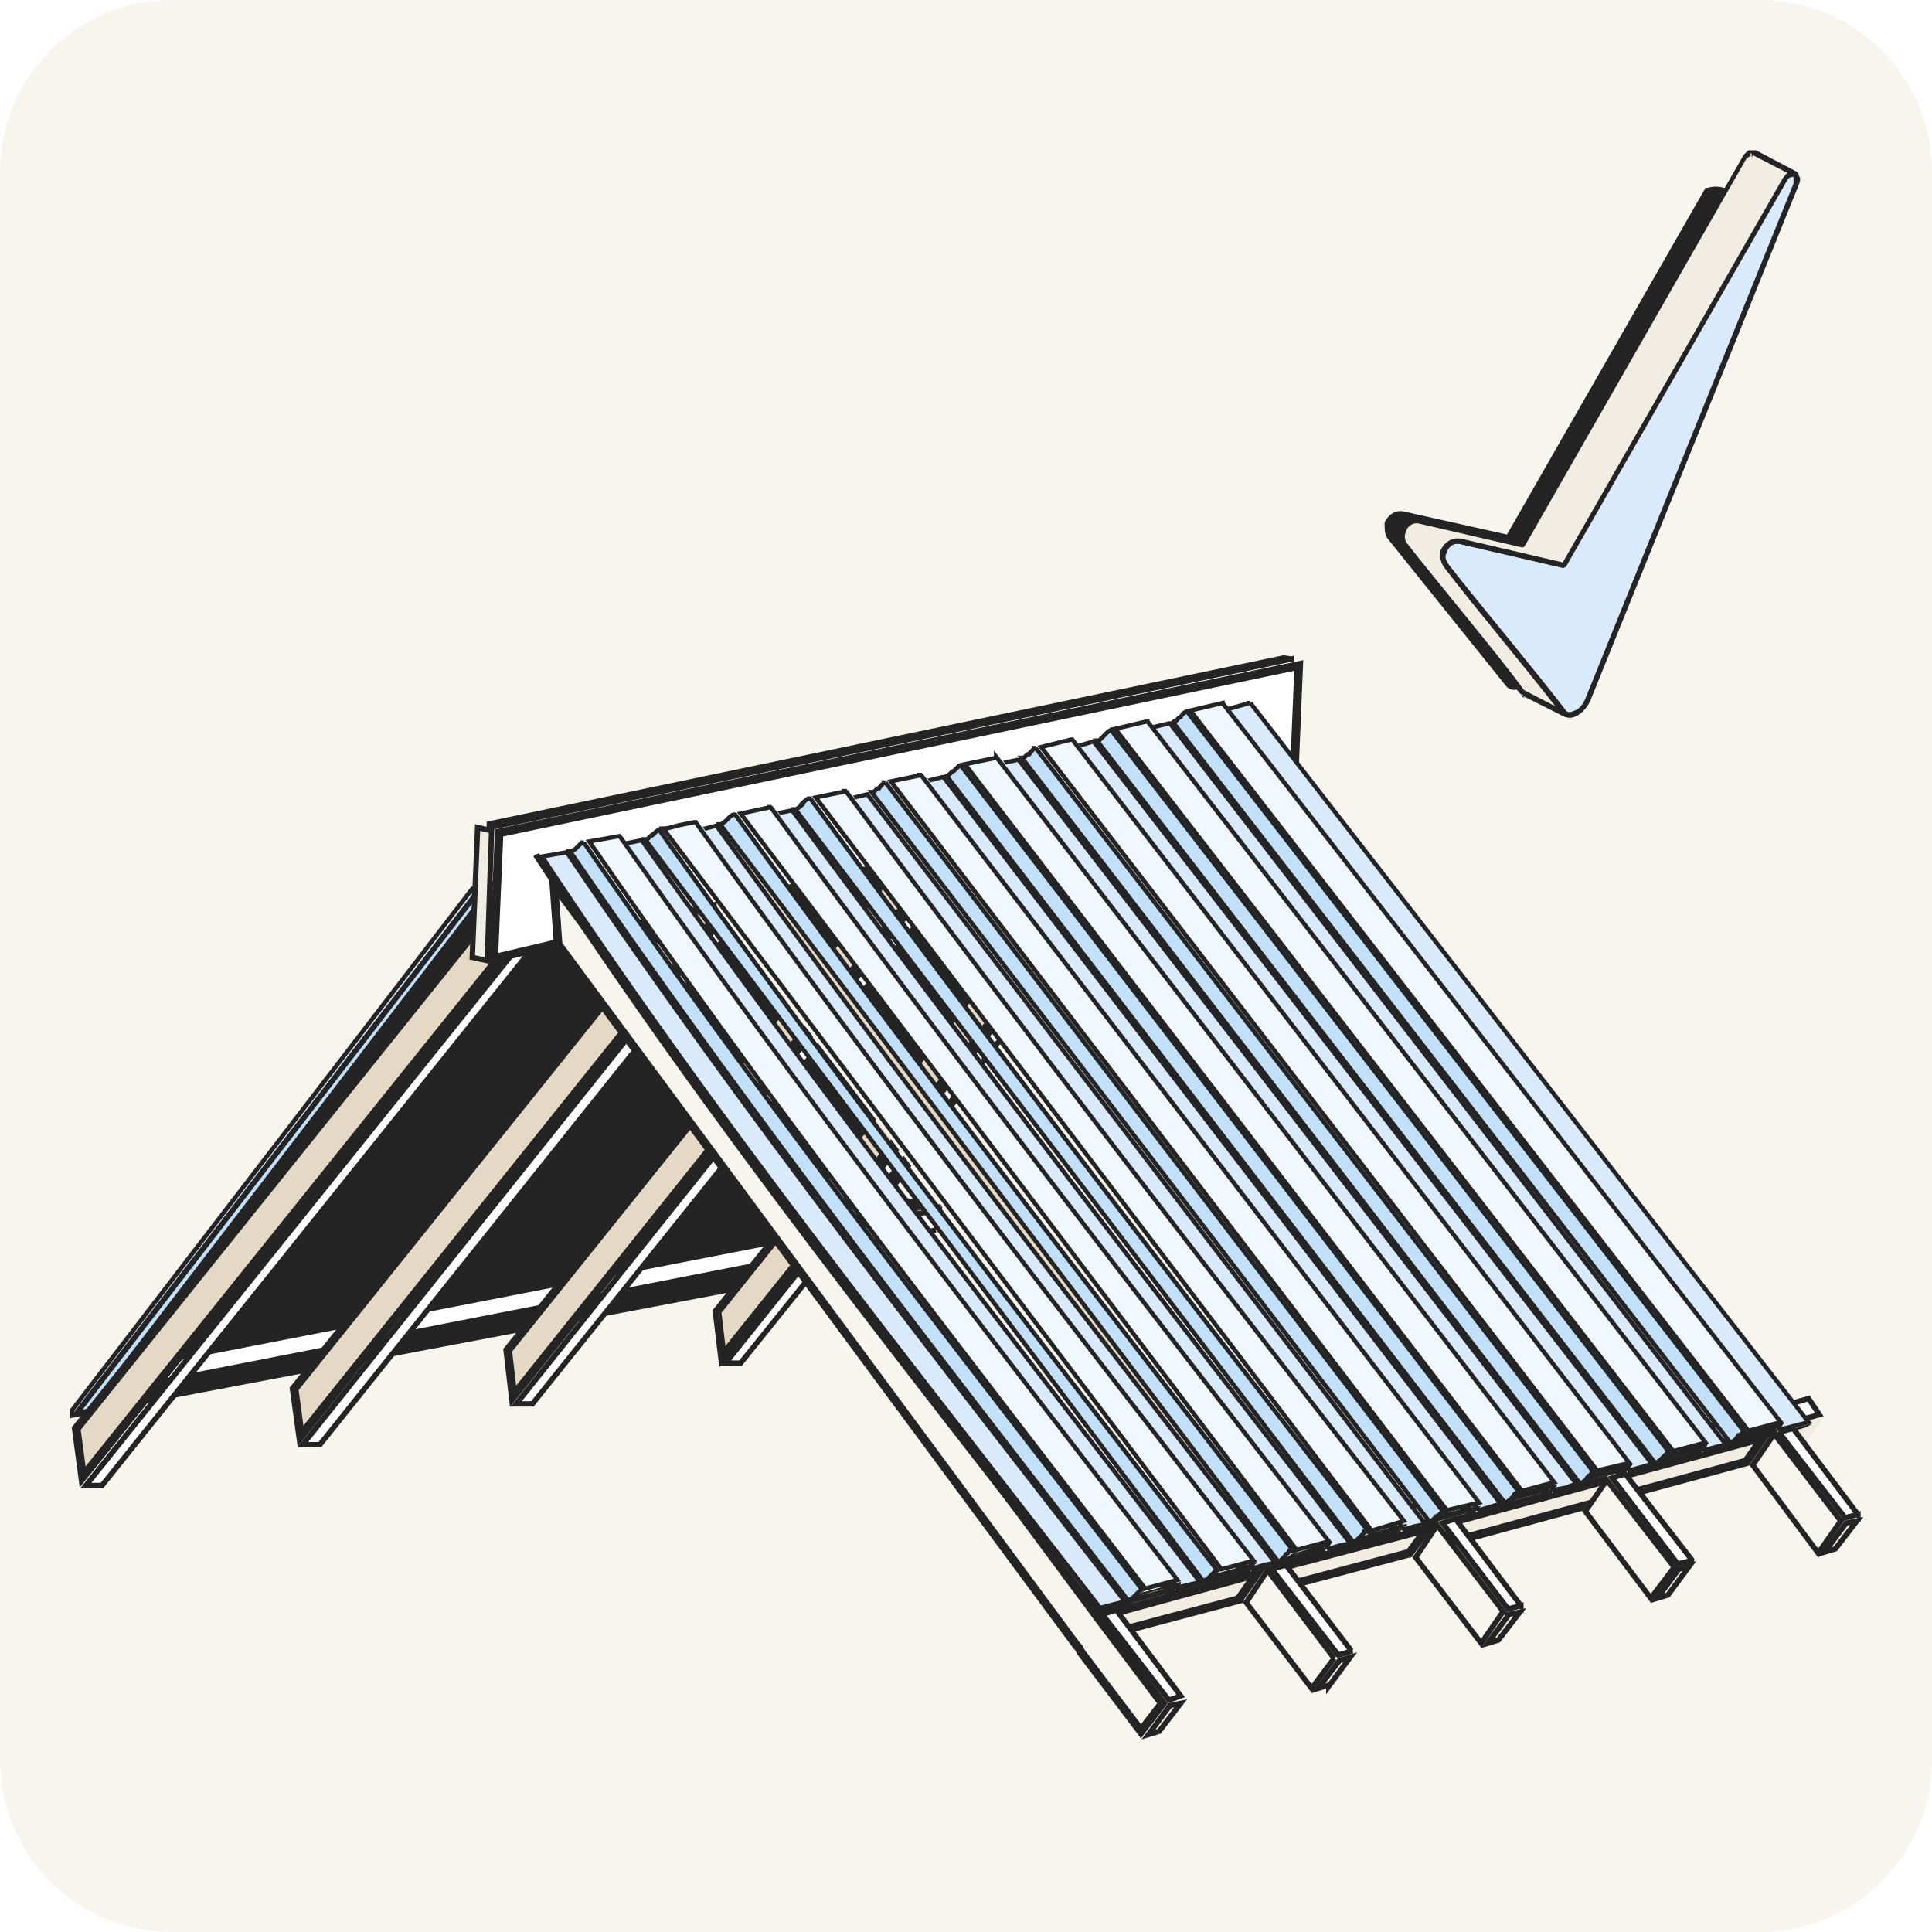 <svg xmlns="http://www.w3.org/2000/svg" width="180" height="180" fill="none"><style><![CDATA[.B{fill:#d8eafb}.C{fill:#242424}.D{stroke:#242424}.E{fill:#f2ede2}.F{stroke-width:.5}.G{fill:#f8f5ef}.H{stroke-width:.4}.I{fill:#fff}.J{fill:#c3e0fa}.K{stroke-width:.8}.L{fill:#f0f7fe}.M{fill:#e4d9c4}.N{fill-rule:evenodd}]]></style><path d="M0 16A16 16 0 0 1 16 0h148a16 16 0 0 1 16 16v148a16 16 0 0 1-16 16H16a16 16 0 0 1-16-16V16Z" class="G"/><g class="D"><path d="m76.7 117.9-70 14v-.5L44 82.8l71-18.4L76.7 118Z" class="B H"/><path d="M76.7 118.5 7.1 131.7l37.1-48.2v-.7L115 65.2l-38.2 53.3Z" class="F J"/></g><path d="M78.2 118 7.8 131.8l36.8-48L116.9 64l-38.7 54Z" class="C"/><path d="m87.2 114.6-74 14.5.3-2 74-14.4-.3 1.9Z" class="D F I"/><path d="m82.7 111.3-70.1 14.4.7 1.2L88 112.3l-5.2-1Z" class="C"/><path d="M106.5 80.3 69 127h-1.4l37.7-47.2 1.2.4Z" class="D F I"/><path d="m107 80.1-2.3-3.3-1.7-.5 2.3 3.3 1.7.5Z" class="C"/><g class="D"><path d="m104.8 79.6-37.5 46.8-.5-4.2L103 77l1.8 2.6Z" class="K M"/><path d="m87.9 83-38.3 47.8h-1.5l38.5-48.2 1.3.4Z" class="F I"/></g><path d="M88.3 82.9 86 79.5l-1.7-.5 2.2 3.3 1.8.6Z" class="C"/><g class="D"><path d="m86 82.3-38.2 47.8-.5-4.3 37-46.1 1.8 2.6Z" class="K M"/><path d="m68.8 85.8-39 48.8h-1.6l39.3-49.2 1.3.4Z" class="F I"/></g><path d="M69.2 85.7 67 82.2l-1.8-.5 2.4 3.4 1.7.6Z" class="C"/><g class="D"><path d="m67 85.1-39 48.7-.6-4.4 37.7-47L67 85Z" class="K M"/><path d="M49.4 88.6 9.5 138.4H8l40.2-50.1 1.3.3Z" class="F I"/></g><path d="M49.8 88.5 47.4 85l-1.8-.5L48 88l1.8.5Z" class="C"/><g class="D"><path d="M47.5 88 7.7 137.6l-.6-4.5 38.5-48 1.9 2.7Z" class="K M"/><path d="M120.3 61.4 46.1 77l-.7-.2 74.2-15.5.7.1Z" class="F G"/><path d="M120.6 71.7 46 89.3l.5-11.7L121 62l-.4 9.7Z" class="I K"/><path d="m45.8 77.4-.4 12.1-1.4-.3.5-12.1 1.3.3Z" class="E F"/></g><path d="m98 69.3 1.8-.5 50.3 66.3-1.8.5L98 69.3Z" class="M"/><path d="m150 135.1-2.3 3.3-1.8.5 2.4-3.3 1.8-.5Z" class="E"/><path d="m148.3 135.6-2.4 3.3-47.4-62.6-.5-7 50.3 66.3Z" class="G"/><path d="m82.2 73.5 1.7-.4 50.4 66.2-1.8.5-50.3-66.3Z" class="M"/><path d="m134.3 139.3-2.4 3.3-1.8.5 2.4-3.3 1.8-.5Z" class="E"/><path d="m132.5 139.8-2.4 3.3-47.4-62.5-.5-7 50.3 66.2Z" class="G"/><path d="m66.4 77.8 1.7-.5 50.3 66.3-1.7.5-50.3-66.3Z" class="M"/><path d="m118.4 143.6-2.3 3.3-1.8.4 2.4-3.2 1.7-.5Z" class="E"/><path d="m116.7 144-2.4 3.3-47.5-62.5-.4-7 50.3 66.3Z" class="G"/><path d="M51.1 81.2l1.8-.5 49.7 67.1-1.7.5L51 81.2zm62.5-12.7l1.7-.5 50.3 62.8-1.7.5-50.3-62.8z" class="M"/><path d="m165.6 130.8-2.3 3.3-1.8.5 2.4-3.3 1.7-.5Z" class="E"/><path d="m163.9 131.3-2.4 3.3L114 75.5l-.4-7 50.3 62.8Z" class="G"/><g class="E"><path d="m170 132-2.4 3.3-2.9.8 2.4-3.3 3-.8Z"/><path d="m167 132.8-2.3 3.3-1.7.4 2.3-3.3 1.8-.4Z"/></g><g class="D"><g class="F"><path d="m171.5 141.7-2.1 3-6.1-8.2 2-2.9 6.2 8.1Z" class="G"/><path d="m171 144.3-1 .3 2-2.7 1-.2-2 2.6Z" class="E"/><path d="m173.1 141.1-1.2.3-6.2-8 1.3-.4 6.1 8.1Z" class="I"/></g><path d="m162.7 136.2-28.4 7.7 1.6-2.3 28.4-7.7-1.6 2.3Z" class="E K"/></g><path d="m135.7 141.3-2.4 3.3-1.7.4 2.3-3.3 1.8-.4Z" class="E"/><g class="D"><g class="F"><path d="m139.6 152.8-1 .3 2-2.7 1-.2-2 2.6Z" class="E"/><path d="m141.7 149.6-1.2.3-6.1-8 1.2-.4 6.1 8.1Z" class="I"/><path d="m140 150.2-2 2.9-6.1-8 2-3 6.2 8.1Z" class="G"/></g><path d="m131.3 144.7-12.8 3.4 1.6-2.3 12.9-3.4-1.7 2.3Z" class="E K"/></g><path d="m119.9 145.5-2.4 3.3-1.7.5 2.3-3.3 1.8-.5Z" class="E"/><g class="D"><g class="F"><path d="m123.8 157-1 .3 2-2.6 1-.3-2 2.7Z" class="E"/><path d="m124.3 154.5-2.1 2.8-6.1-8 2-3 6.2 8.2Z" class="G"/><path d="m126 153.8-1.3.4-6.2-8 1.3-.4 6.1 8Z" class="I"/></g><path d="m115.5 149-12.8 3.4 1.6-2.3 12.8-3.5-1.6 2.3Z" class="E K"/></g><path d="m104 149.7-2.3 3.3-1.8.5 2.4-3.3 1.8-.5Z" class="E"/><g class="D"><path d="m102.5 151 5.8 7.7-2 2.6-5.6-7.4-.2-.4-.2-.2L52 88l-.4-5.6 50.9 68.6Z" class="G K"/><g class="F"><path d="m135.6 141-1.7.5-14 3.8-1.8.4-14.1 3.8-1.6.4-1.1-1.5 1.4-.3 14-3.8 1.8-.5 14-3.7 1.8-.5 29.6-8 1.8-.5 2.8-.8 1 1.5-2.5.7v.3-.3l-1.7.5-29.7 8ZM110 158l-1.1.4-6.2-8 1.3-.4 6 8Z" class="I"/><path d="m108 161.3-1 .3 2-2.7 1-.2-2 2.6Z" class="E"/></g></g><path d="m151.5 137-2.4 3.3-1.7.5 2.4-3.3 1.7-.5Z" class="E"/><g class="D"><g class="F"><path d="m156 146-2.2 2.9-6.1-8.1 2-2.9 6.2 8Z" class="G"/><path d="m155.4 148.6-1 .3 2-2.7 1-.3-2 2.7Z" class="E"/><path d="m157.6 145.4-1.3.3-6.1-8 1.2-.4 6.2 8Z" class="I"/></g><path d="M116.5 65.5l52 67-2.7.7-52-67 1.2-.3 1.4-.4h.1z" class="B H"/></g><path d="M165.6 133.4L113.4 66h.1l52.2 67.4h-.1z" class="B"/><g class="C"><path d="M164.8 133.9l-52.2-67.4v-.1l52.3 67.4v.1z"/><path d="M164.9 133.8l-52.2-67.4.5-.5 52.2 67.4-.5.5z"/></g><path d="M114 65.2l52.2 67.4L114 65.2z" class="B"/><path d="M113.3 65.7l52.2 67.4-.1.2-52.2-67.4c0-.1.1-.2 0-.2z" class="C"/><g class="D H"><path d="M113.9 65.5l52 67-3 .8-52-67.1 3-.7z" class="L"/><path d="M110.6 66.3l51.9 67.1-.2.1-.1.2h-.2l-.3.4a1.4 1.4 0 0 1-.5.3l-51.9-67.1.1-.1c.2 0 .3-.2.4-.3l.2-.1.1-.2a2.4 2.4 0 0 1 .4-.3z" class="J"/><path d="M109 67.4l51.8 67.2-.9.2-1.1.3-52-67.2 2.1-.5z" class="B"/></g><path d="M158.6 135.3l-52.2-67.5h.1l52.2 67.5h-.1z" class="B"/><g class="C"><path d="M157.8 135.8l-52.2-67.6v-.1l52.3 67.6z"/><path d="M157.9 135.7l-52.2-67.6.5-.5 52.2 67.6-.5.5z"/></g><path d="M107 67l52.2 67.5L107 67z" class="B"/><path d="M106.3 67.4l52.2 67.6-.1.2-52.2-67.6s.1-.1 0-.2z" class="C"/><g class="D H"><path d="M106.9 67.2l52 67.2-3 .8-52-67.3 3-.7z" class="L"/><path d="M103.5 68l52 67.3-.2.1-.3.3-.3.3a1.5 1.5 0 0 1-.5.3l-52-67.3h.2l.2-.2.2-.2.3-.3a2.4 2.4 0 0 1 .4-.3z" class="J"/><path d="M101.9 69.1l52 67.3-2.1.6-52-67.4 1-.2 1-.3z" class="B"/></g><path d="M151.6 137.2L99.4 69.5h.1l52.2 67.7h-.1z" class="B"/><g class="C"><path d="M150.8 137.7L98.6 69.9v-.1l52.4 67.8h-.1z"/><path d="M150.9 137.6L98.7 69.8l.5-.5 52.1 67.8-.4.5z"/></g><path d="M100 68.7l52.2 67.7-52.3-67.7z" class="B"/><path d="M99.3 69.1l52.2 67.7s0 .2-.2.3L99.1 69.3l.2-.2z" class="C"/><g class="D H"><path d="M99.9 68.9l51.9 67.4-3 .7L97 69.6l2.8-.7z" class="L"/><path d="M96.5 69.7l52 67.5h-.2l-.1.2-.2.1-.3.4a1.6 1.6 0 0 1-.5.3l-52-67.6h.2l.3-.3.2-.1.2-.2a2 2 0 0 1 .3-.3h.1z" class="J"/><path d="M94.9 70.8l52 67.5c-.4 0-.7.2-1 .3l-1.1.2-52-67.5 1-.3 1-.2z" class="B"/></g><path d="M144.5 139L92.3 71.1h.2l52.2 68h-.2z" class="B"/><g class="C"><path d="M143.8 139.5l-52.2-68 52.2 67.9v.1z"/><path d="M143.8 139.4l-52.2-68 .5-.4 52.2 68-.5.4z"/></g><path d="M93 70.3l52.2 68-52.3-68z" class="B"/><path d="M92.2 70.8l52.2 67.9v.2l-52.3-68c.1 0 .2-.1.1-.2z" class="C"/><g class="D H"><path d="M92.8 70.5l52 67.6-3 .8-51.9-67.7 2.9-.6z" class="L"/><path d="M89.5 71.3l52 67.7a1.6 1.6 0 0 0-.4.2l-.1.2-.3.3a1.5 1.5 0 0 1-.5.3l-52-67.7.2-.1.3-.3.2-.1.2-.2a2.2 2.2 0 0 1 .4-.3z" class="J"/><path d="M87.9 72.4l51.9 67.7-1 .3-1 .3-52-67.8 2-.5z" class="B"/></g><path d="M137.5 140.9L85.3 72.7h.2c17.2 23.2 34.8 45.7 52.2 68.2h-.2z" class="B"/><g class="C"><path d="M136.8 141.3L84.6 73.1l52.2 68.1v.1z"/><path d="M136.8 141.2L84.6 73l.5-.4 52.2 68.1-.5.5z"/></g><path d="M86 72l52.2 68-52.3-68z" class="B"/><path d="M85.2 72.4l52.2 68.1v.2L85.1 72.6l.1-.2z" class="C"/><g class="D H"><path d="M85.8 72.2l52 67.8-3 .7L83 72.8l2.9-.6z" class="L"/><path d="M82.5 72.9l52 68h-.2l-.3.3-.4.3a1.6 1.6 0 0 1-.4.3l-52-68h.2l.3-.3.2-.1.2-.2a2.2 2.2 0 0 1 .3-.3h.1z" class="J"/><path d="M80.8 74l52 68-1 .2-1 .3-52-68 2-.5z" class="B"/></g><path d="M130.5 142.7L78.3 74.3h.2c17.2 23.3 34.8 45.9 52.2 68.4h-.2z" class="B"/><g class="C"><path d="M129.8 143.2L77.6 74.7v-.1c17.2 23.3 34.8 46 52.2 68.5z"/><path d="M129.8 143L77.6 74.6l.5-.5c17.2 23.3 34.8 46 52.2 68.5l-.5.5z"/></g><path d="M79 73.5c17.2 23.3 34.7 45.9 52.1 68.4L78.9 73.5z" class="B"/><path d="M78.2 74l52.2 68.4-.1.2L78.1 74l.1-.2z" class="C"/><g class="D H"><path d="M78.8 73.7c17.2 23.2 34.6 45.7 52 68l-3 .9L76 74.3l2.9-.6z" class="L"/><path d="M75.5 74.4c17.1 23.3 34.6 45.9 52 68.3h-.4c0 .2-.1.2-.2.3l-.2.2-.2.2a1.4 1.4 0 0 1-.4.3l-52-68.3h.1l.4-.3.2-.2.1-.2a1.8 1.8 0 0 1 .4-.3z" class="J"/><path d="M73.8 75.5c17.2 23.3 34.6 45.9 52 68.3l-1 .2-1 .3-52-68.4 2-.4z" class="B"/></g><path d="M123.5 144.5L71.3 75.8h.2c17.1 23.5 34.7 46.2 52.2 68.7h-.2z" class="B"/><g class="C"><path d="M122.7 145L70.5 76.2l.1-.1c17.2 23.6 34.8 46.2 52.2 68.8z"/><path d="M122.8 144.9L70.6 76.1l.5-.5c17.2 23.6 34.8 46.2 52.2 68.8l-.5.5z"/></g><path d="M72 75c17.1 23.5 34.7 46.2 52.1 68.7L71.9 75z" class="B"/><path d="M71.2 75.4c17.2 23.6 34.8 46.2 52.2 68.8l-.1.2-52.2-68.8.1-.2z" class="C"/><g class="D H"><path d="M71.8 75.2c17.1 23.4 34.6 46 52 68.4l-3 .8L69 75.8l2.8-.6h.1z" class="L"/><path d="M68.5 75.9c17 23.5 34.6 46.1 52 68.6h-.4l-.1.2-.2.1-.1.2-.2.2a1.6 1.6 0 0 1-.4.3l-52-68.7h.1l.4-.3.3-.3a1.9 1.9 0 0 1 .4-.3z" class="J"/><path d="M66.8 77c17 23.6 34.6 46.2 52 68.6l-1 .2-1 .3-52-68.8c.7 0 1.3-.2 2-.4z" class="B"/></g><path d="M116.5 146.3L64.3 77.2h.1c17.2 23.9 34.8 46.6 52.2 69.2h-.1z" class="B"/><g class="C"><path d="M115.7 146.8L63.5 77.6v-.1c17.2 23.9 34.8 46.6 52.3 69.2z"/><path d="M115.8 146.7L63.6 77.5l.5-.5c17 23.9 34.7 46.6 52.2 69.2l-.5.5z"/></g><path d="M65 76.4c17 23.8 34.7 46.6 52.1 69.1l-52.2-69z" class="B"/><path d="M64.2 76.8c17.1 23.9 34.7 46.6 52.2 69.2l-.1.2L64 77s.1-.1 0-.2z" class="C"/><g class="D H"><path d="M64.8 76.6c17 23.7 34.6 46.4 52 68.8l-3 .8-52-69c.5 0 1-.2 1.4-.3l1.5-.3z" class="L"/><path d="M61.4 77.3c17 23.9 34.6 46.5 52 69l-.2.1-.3.3-.1.1-.2.2a1.5 1.5 0 0 1-.5.3l-52-69.1h.2l.3-.3.4-.3a1.8 1.8 0 0 1 .4-.3z" class="J"/><path d="M59.8 78.3c17 24 34.6 46.6 52 69.1l-2.1.5c-17.4-22.5-35-45.1-52-69.2l2-.4Z" class="B"/></g><path d="M109.5 148.2C92 125.6 74.3 102.8 57.3 78.5h.1c17 24.3 34.8 47 52.2 69.7h-.1Z" class="B"/><g class="C"><path d="M108.7 148.6C91.3 126 73.5 103.2 56.5 79v-.1c17 24.3 34.8 47.1 52.3 69.7v.1Z"/><path d="M108.8 148.5C91.3 126 73.5 103.1 56.6 78.8l.5-.5c17 24.3 34.7 47.1 52.2 69.7l-.5.5Z"/></g><path d="M57.9 77.7c17 24.3 34.7 47 52.2 69.7-17.5-22.6-35.2-45.4-52.2-69.7Z" class="B"/><path d="M57.2 78.1c17 24.3 34.7 47.1 52.2 69.7l-.1.2C91.8 125.4 74 102.6 57 78.3v-.2Z" class="C"/><g class="D H"><path d="M57.8 78c16.9 24 34.5 46.7 51.9 69.2l-3 .8c-17.3-22.5-35-45.2-51.8-69.6l2.8-.5Z" class="L"/><path d="M54.4 78.5c16.8 24.4 34.6 47.1 52 69.6a1.4 1.4 0 0 0-.3.2l-.2.2-.3.3a1.5 1.5 0 0 1-.5.3C87.7 126.6 70 104 53.1 79.3h.2l.3-.2.2-.2.2-.2a1.8 1.8 0 0 1 .3-.2h.1Z" class="J"/><path d="M52.8 79.4c16.7 24.7 34.5 47.3 52 69.8l-2.3.6c-17.4-22.5-35.5-45-52-70l2.3-.4Z" class="B"/></g><g class="C"><path d="M101.9 150.4C84.4 127.7 66.1 105 49.7 79.8c.1-.2.3-.2.5-.3 16.6 25.2 34.8 47.9 52.2 70.5-.2 0-.4.2-.5.3Z"/><path d="M166.2 132.6l-.2.3-.3.3c-.2.2-.1.3 0 .3l2.8-.8h.3l-.4.2-.2.1-3.1.9h-.2s-.1 0 0-.1l.5-.5c.2-.2.1-.3 0-.2l-2.5.6-.7.5-.3.3-.5.3-.2.1-3.1.8h-.2c-.1.1-.1 0 0 0l.5-.5c.1-.2.1-.3 0-.2l-2.5.6-.7.4-.3.4-.5.3h-.2l-3.2 1h-.1c-.1 0-.1 0 0-.1l.4-.5c.2-.2.2-.3 0-.3l-2.5.7-.6.4a55.1 55.1 0 0 0-1 .7l-3.2.9h-.1c-.1 0-.2 0 0 0 0-.3.3-.4.4-.6.2-.2.2-.3 0-.2l-2.5.6-.6.4-.4.4-.5.3h-.1c-1 .4-2.1.6-3.2.9h-.2l.5-.6a329.4 329.4 0 0 0-3.2.8c0 .2-.2.3-.3.4-.2.3-.4.3-.5.4h-.2a6502.4 6502.4 0 0 0-3.3.8l.5-.5c.2-.2.1-.3 0-.2l-2.5.6-.7.4-.3.3-.5.4h-.2a1295.4 1295.4 0 0 0-3.3.8l.5-.5c.1-.2.1-.3 0-.2l-2.5.6-.7.4-.3.4-.5.3h-.2l-3.1.9h-.2c-.1 0-.1 0 0 0a229 229 0 0 1 .4-.8l-2.4.7-.7.3-.3.4-.5.3h-.2c-1 .4-2.1.6-3.2.9h-.1c-.1 0-.1 0 0 0a229 229 0 0 0 .4-.8l-2.5.7c-.1 0-.5.2-.6.4l-.4.3-.4.4h-.2l-3 .8h-.2c0-.2.3-.3.5-.3l2.6-.7.7-.4.3-.4.5-.3h.2l3.2-.9h.1c.1 0 0 0 0 .2l-.4.4c-.2.1-.2.2 0 .2l2.5-.6c.2 0 .5-.3.6-.4l.4-.4c.1-.2.3-.3.4-.3h.2l3.2-.9h.2l-.2.2-.3.4c-.2.1-.2.2 0 .2l2.5-.7c.2 0 .5-.2.6-.4l.4-.3c.1-.2.4-.3.5-.3h.1l3.2-1h.2l-.2.3-.3.3c-.2.2-.2.3 0 .2l2.5-.6.7-.4.3-.3.5-.4h.1l3.2-.8h.2l-.1.2c-.2 0-.3.2-.4.3-.2.2-.1.3 0 .2l2.5-.6.7-.4a3878558597301.6 3878558597301.6 0 0 1 1-.8 1295.4 1295.4 0 0 0 3.2-.6l-.4.4c-.2.2-.1.2 0 .2a444.2 444.2 0 0 0 3.2-1 55.1 55.1 0 0 1 1-.8l3.1-.8h.2l-.1.2-.4.3v.3l2.5-.7.7-.4.3-.3.5-.4h.2l3.1-.9h.2l-.1.2-.4.4c-.1.2-.1.3 0 .2l2.5-.7.7-.4.3-.3.5-.4h.2l3.2-.9h.1l-.1.3-.3.3c-.2.2-.2.3 0 .2l2.5-.6.6-.4.4-.4c.1-.2.3-.3.4-.3h.2l3.2-1h.1z"/></g><g style="mix-blend-mode:screen"><path fill="url(#A)" d="M162.8 132.1h3.3v1h-3.3z"/><path fill="url(#B)" d="M155.7 134.1h3.3v1h-3.3z"/><path fill="url(#C)" d="M148.6 135.9h3.4v1h-3.4z"/><path fill="url(#D)" d="M141.8 137.9h3.3v1h-3.3z"/><path fill="url(#E)" d="M134.7 139.7h3.3v1h-3.3z"/><path fill="url(#F)" d="M127.6 141.7h3.3v1h-3.3z"/><path fill="url(#G)" d="M120.7 143.5h3.3v1h-3.3z"/><path fill="url(#H)" d="M113.7 145.3h3.3v1.1h-3.3z"/></g><g class="C N"><path d="M159.1 17.7l1.8.1-18.1 44.7c-.3.6-.7 1.1-1.1 1.4-.5.2-1 .2-1.2-.2l-11-13.7c-.6-.8 0-2.5 1.5-2.1l9.5 2.1 18.6-32.3z"/><path d="M159.1 17.5h-.2l-18.5 32.3-9.4-2.1c-1-.3-1.7.3-2 1 0 .6 0 1.1.3 1.5l11 13.7c.3.4.9.5 1.5.2a3 3 0 0 0 1.2-1.4l18.1-44.8v-.2l-.2-.1c-.5-.2-1.1-.3-1.8-.1zm.2.5h1.2l-18 44.5c-.2.5-.6 1-1 1.2-.3.1-.6.1-.8-.1-2.5-3.3-8.3-10.2-11-13.7-.2-.3-.2-.7-.1-1 .2-.5.6-1 1.3-.8a329.6 329.6 0 0 0 9.8 2L159.3 18z"/></g><path d="M136.2 50.5c-1.5-.4-2.1 1.3-1.5 2.1 2.7 3.6 8.5 10.5 11 13.7.2.4.6.4 1.1.2.5-.3 1-.8 1.1-1.4l19.5-48c.2-.4.1-.8-.2-1-.2 0-.6.2-.8.6l-20.7 36-9.5-2.2Z" class="B N"/><path d="M136.2 50.2c-1-.2-1.7.4-2 1.1-.1.5 0 1 .3 1.5 2.7 3.5 8.5 10.4 11 13.7.3.4.8.5 1.4.2a3 3 0 0 0 1.3-1.5l19.4-48c.1-.3.2-.6 0-.8 0-.2-.1-.4-.3-.4h-.6a3202.5 3202.5 0 0 1-21.2 36.4l-9.3-2.2zm-.1.5l9.5 2.2.3-.1 20.6-36c.1-.1.2-.3.4-.3 0 0 .1-.1.2 0v.6l-19.4 48c-.2.5-.6 1-1 1.1-.4.2-.7.2-.9 0-2.4-3.3-8.2-10.2-11-13.7a.91.91 0 0 1 0-1c.1-.5.6-1 1.3-.8z" class="C N"/><path d="M146 66.5l-3.9-1.9a.7.7 0 0 1-.3-.2c-2.4-3.2-8.2-10.2-11-13.7-.6-.8.1-2.5 1.5-2.1 4 1 9.6 2.1 9.6 2.1l20.6-36c.2-.3.6-.6.9-.4l3.8 1.9c-.3-.1-.6 0-.9.5-6.8 12.3-20.6 36-20.6 36l-9.5-2.2c-1.5-.4-2.1 1.3-1.5 2.1 2.7 3.6 8.5 10.5 11 13.7l.2.2z" class="E N"/><path d="M167.2 16.5c.2 0 .2-.1.3-.2l-.1-.3-3.8-2h-.7c-.2.2-.5.4-.6.7l-20.6 35.8-9.3-2.2c-1-.2-1.8.4-2 1.1-.1.5 0 1.1.2 1.5l11 13.7.4.3 3.8 1.9h.1c.1 0 .2 0 .3-.2 0-.1 0-.3-.2-.3l-.1-.1c-2.5-3.3-8.3-10.2-11-13.7-.2-.3-.3-.7-.2-1 .2-.5.7-1 1.4-.8l9.5 2.2c.1 0 .2 0 .3-.2l20.6-35.9c.1-.2.2-.3.4-.3 0 0 .1-.1.2 0h.1zm-3.8-2l3.1 1.6-.4.5-20.5 35.8-9.4-2.2c-1-.2-1.7.4-2 1.1-.1.5 0 1 .3 1.5 2.5 3.3 7.7 9.5 10.4 13l-2.7-1.4-.2-.1c-2.4-3.3-8.2-10.2-11-13.8-.1-.2-.2-.6 0-1 .1-.4.6-.9 1.3-.7l9.5 2.2c.1 0 .2 0 .3-.2l20.6-36 .4-.3h.2zM142 65l-.2-.4c-.2.3.2.4.2.4zm21.3-50.3s-.1-.5-.2-.4c-.1.2.2.3.2.4z" class="C N"/></svg>